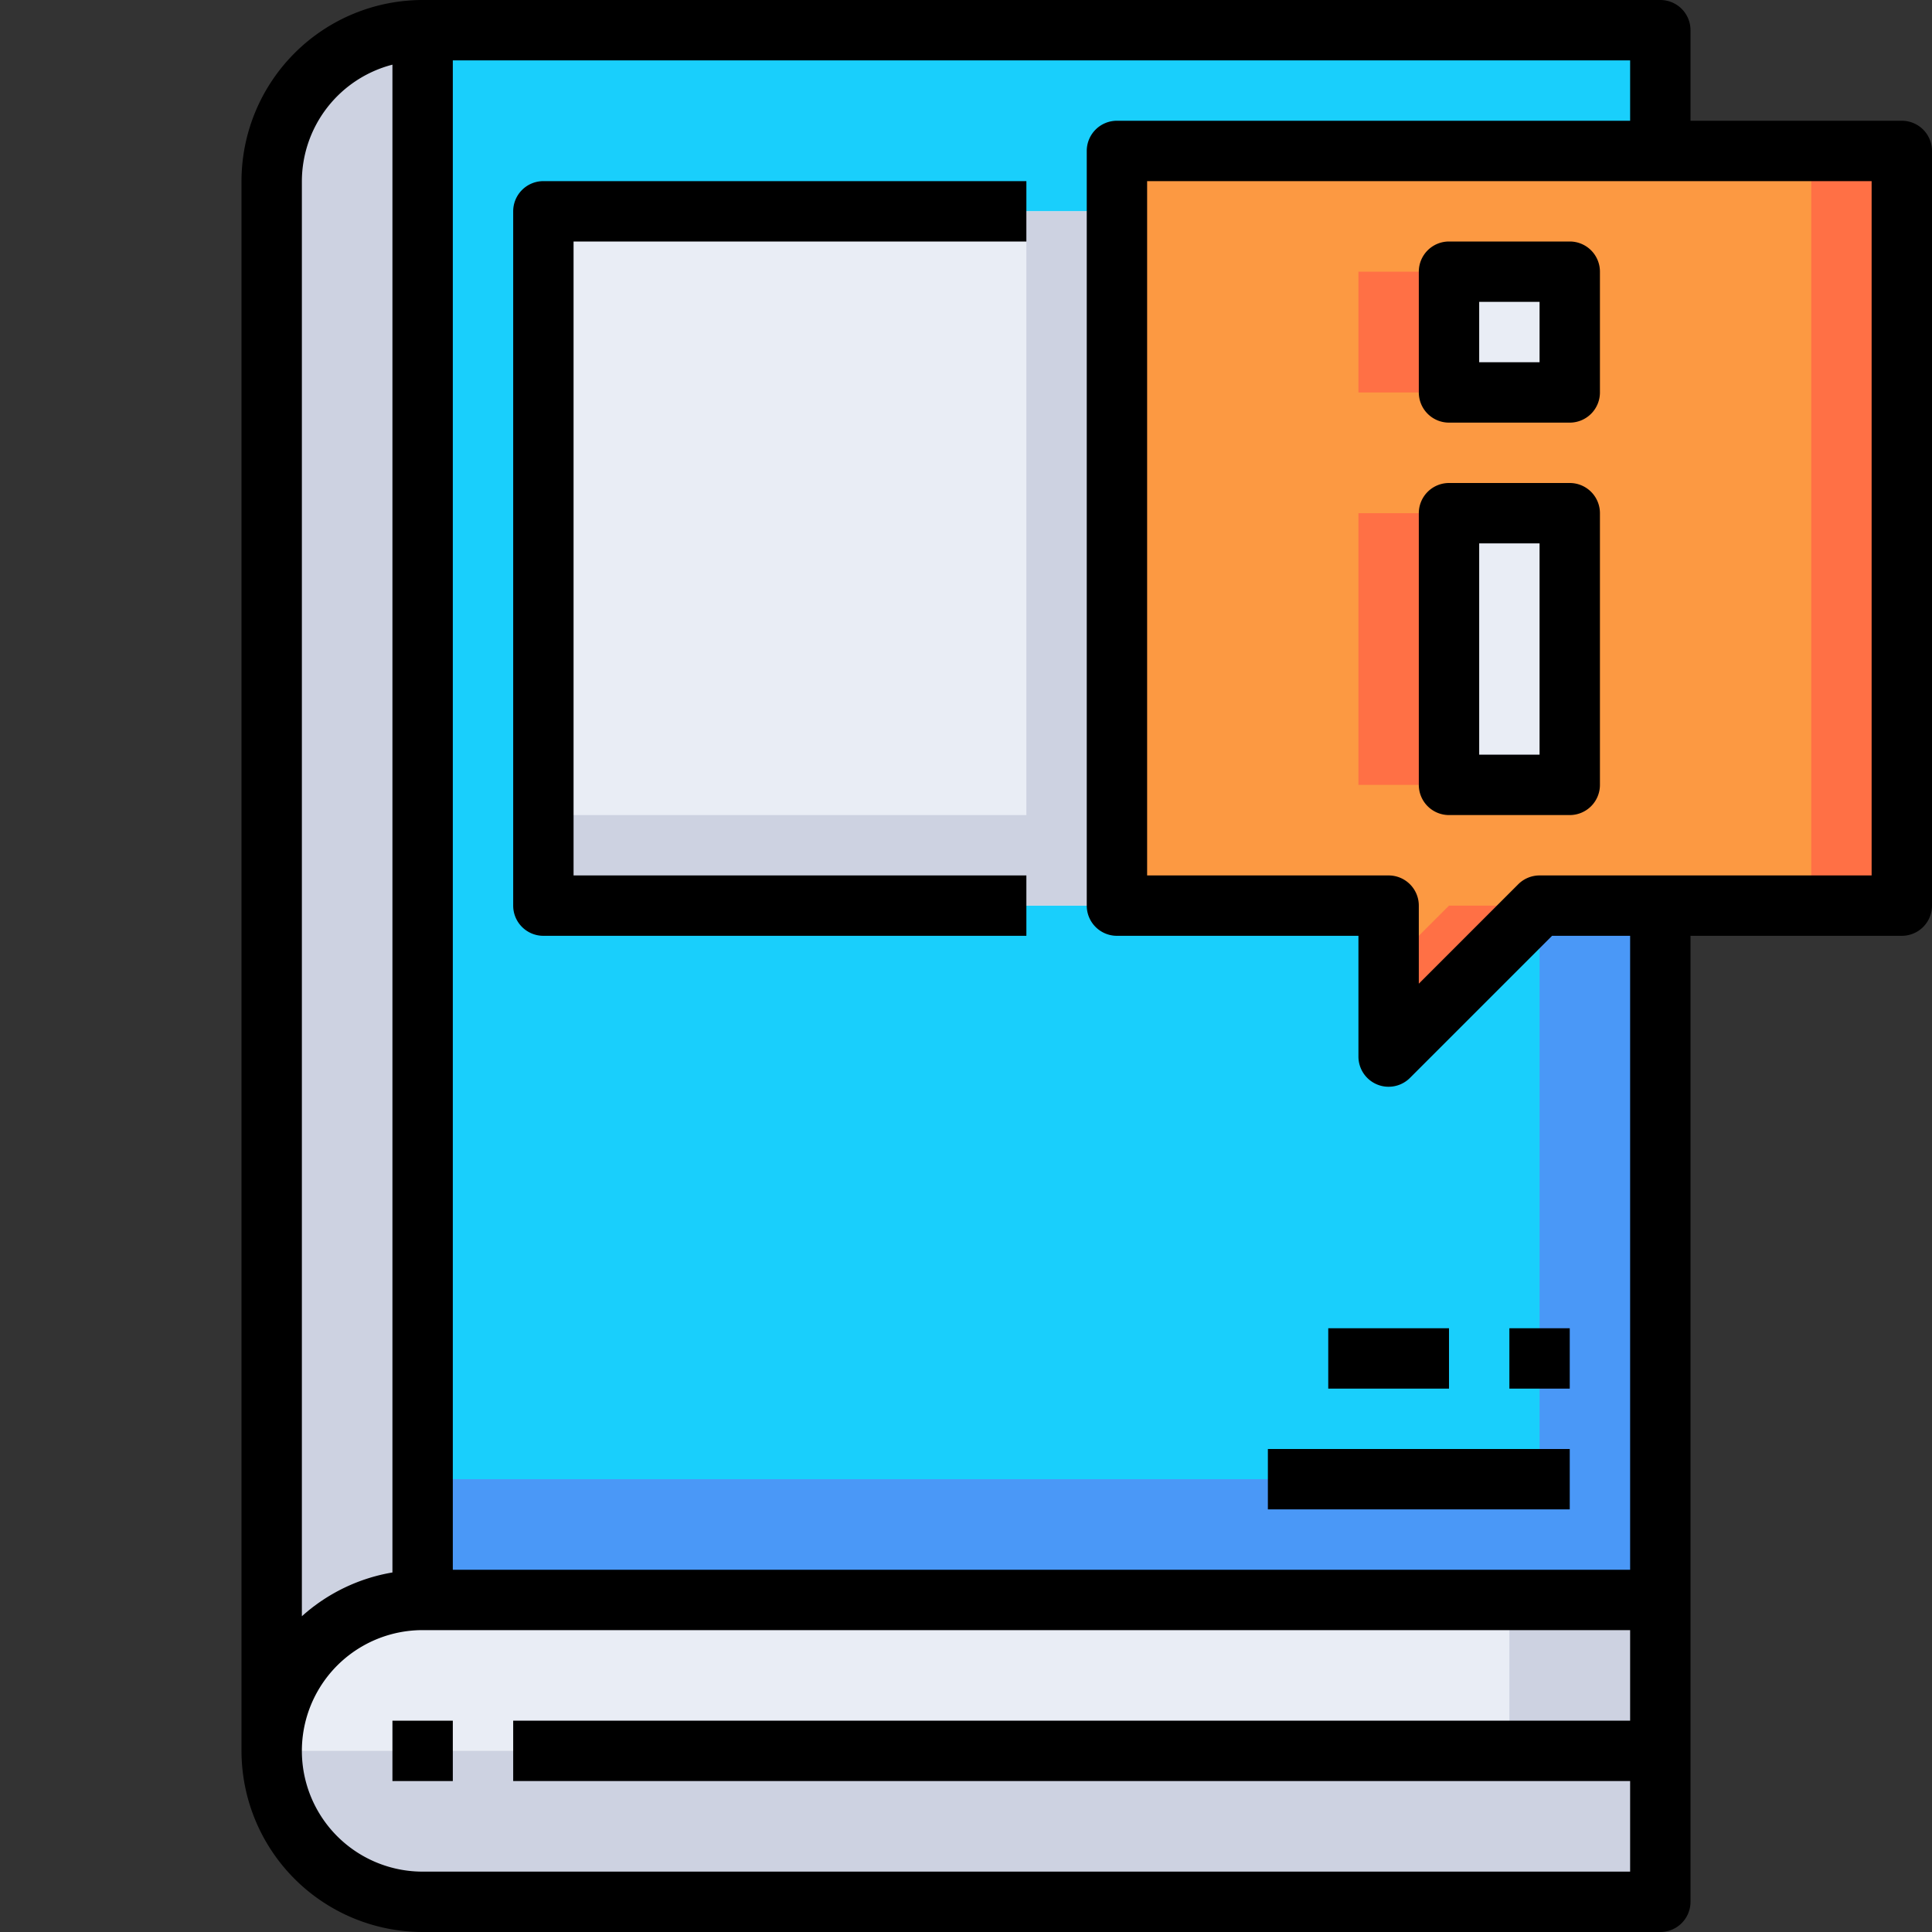 <svg xmlns="http://www.w3.org/2000/svg" viewBox="0 0 64 64"><rect x="0" y="0" width="64" height="64" fill="#333333" stroke="none"/><title>28-Guide book</title><g id="_28-Guide_book" data-name="28-Guide book"><path d="M55,58v5H14a5,5,0,0,1,0-10H55Z" style="fill:#e9edf5"/><path d="M50,53v5H9a4.985,4.985,0,0,0,5,5H55V53Z" style="fill:#cdd2e1"/><path d="M14,53a5,5,0,0,0-5,5V6a5,5,0,0,1,5-5Z" style="fill:#cdd2e1"/><polygon points="55 30 55 53 14 53 14 1 55 1 55 5 37 5 37 30 46 30 46 35 51 30 55 30" style="fill:#19cffc"/><polygon points="51 49 14 49 14 53 55 53 55 30 51 30 51 49" style="fill:#4a98f7"/><polygon points="43 30 42 30 42 31 43 30" style="fill:#4a98f7"/><rect x="48" y="17" width="4" height="9" style="fill:#e9edf5"/><rect x="48" y="9" width="4" height="4" style="fill:#e9edf5"/><path d="M63,5V30H51l-5,5V30H37V5H63ZM52,26V17H48v9Zm0-13V9H48v4Z" style="fill:#fc9942"/><rect x="45" y="17" width="3" height="9" style="fill:#ff7045"/><rect x="45" y="9" width="3" height="4" style="fill:#ff7045"/><rect x="60" y="5" width="3" height="25" style="fill:#ff7045"/><polygon points="46 32 46 35 51 30 48 30 46 32" style="fill:#ff7045"/><rect x="18" y="7" width="19" height="23" style="fill:#e9edf5"/><polygon points="34 7 34 27 18 27 18 30 37 30 37 7 34 7" style="fill:#cdd2e1"/><rect x="13" y="57" width="2" height="2"/><path d="M63,4H56V1a1,1,0,0,0-1-1H14A6.006,6.006,0,0,0,8,6V58a6.006,6.006,0,0,0,6,6H55a1,1,0,0,0,1-1V31h7a1,1,0,0,0,1-1V5A1,1,0,0,0,63,4ZM13,2.142V52.09a5.979,5.979,0,0,0-3,1.45V6A4,4,0,0,1,13,2.142ZM14,62a4,4,0,0,1,0-8H54v3H17v2H54v3ZM54,52H15V2H54V4H37a1,1,0,0,0-1,1V30a1,1,0,0,0,1,1h8v4a1,1,0,0,0,.617.924A.987.987,0,0,0,46,36a1,1,0,0,0,.707-.293L51.414,31H54Zm8-23H51a1,1,0,0,0-.707.293L47,32.586V30a1,1,0,0,0-1-1H38V6H62Z"/><path d="M48,14h4a1,1,0,0,0,1-1V9a1,1,0,0,0-1-1H48a1,1,0,0,0-1,1v4A1,1,0,0,0,48,14Zm1-4h2v2H49Z"/><path d="M48,27h4a1,1,0,0,0,1-1V17a1,1,0,0,0-1-1H48a1,1,0,0,0-1,1v9A1,1,0,0,0,48,27Zm1-9h2v7H49Z"/><path d="M17,7V30a1,1,0,0,0,1,1H34V29H19V8H34V6H18A1,1,0,0,0,17,7Z"/><rect x="42" y="48" width="10" height="2"/><rect x="50" y="44" width="2" height="2"/><rect x="44" y="44" width="4" height="2"/></g></svg>
